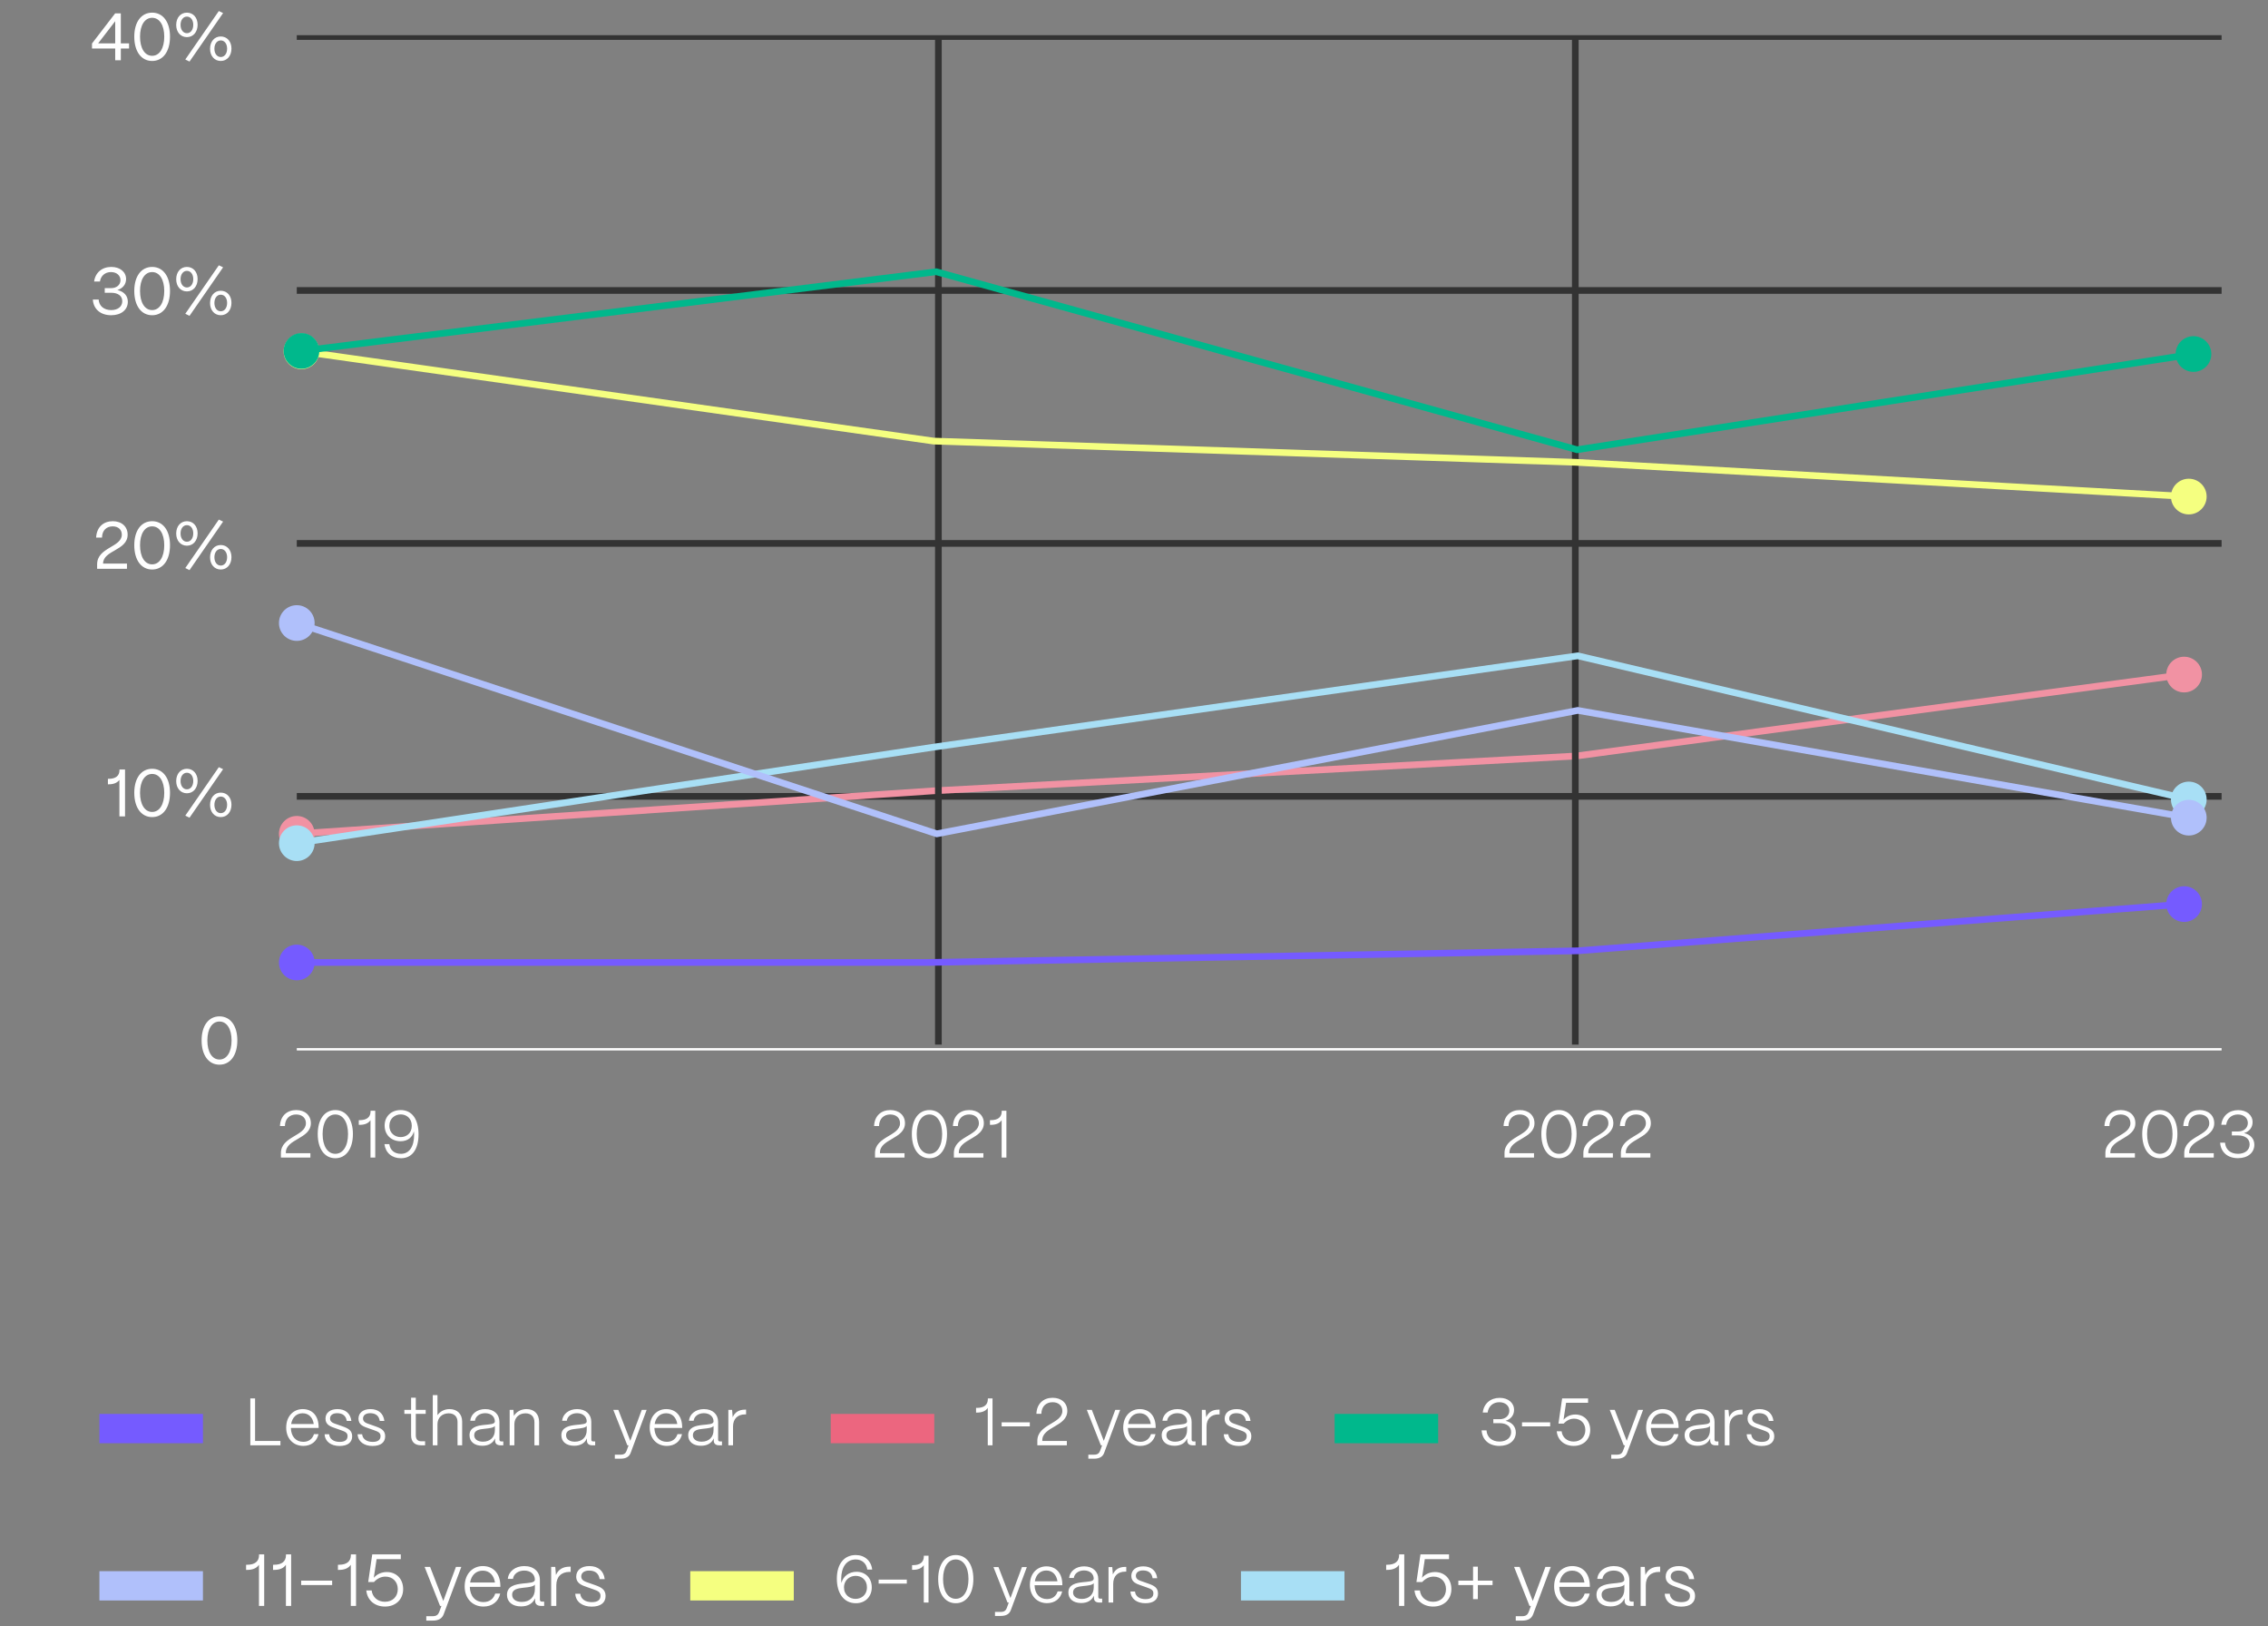 <svg width="339" height="243" viewBox="0 0 339 243" fill="none" xmlns="http://www.w3.org/2000/svg">
<rect x="0" y="0" width="339" height="243" fill="#808080" stroke="none"/>
<path d="M18.06 9H17.22V7.25H13.75V6.5L17.21 2H18.06V6.48H19.29V7.25H18.06V9ZM17.22 3.17L14.67 6.48H17.22V3.17ZM22.741 9.11C21.111 9.11 20.071 7.69 20.071 5.48C20.071 3.29 21.111 1.89 22.741 1.89C24.371 1.89 25.411 3.29 25.411 5.48C25.411 7.69 24.371 9.11 22.741 9.11ZM22.741 8.34C23.841 8.34 24.551 7.22 24.551 5.48C24.551 3.76 23.841 2.66 22.741 2.66C21.641 2.66 20.931 3.76 20.931 5.48C20.931 7.22 21.641 8.34 22.741 8.34ZM33.347 1.95L28.328 9.2L27.698 8.89L32.708 1.65L33.347 1.95ZM27.938 5.55C26.997 5.55 26.337 4.8 26.337 3.73C26.337 2.64 26.997 1.89 27.938 1.89C28.878 1.89 29.538 2.63 29.538 3.7C29.538 4.79 28.878 5.55 27.938 5.55ZM27.938 4.96C28.497 4.96 28.887 4.45 28.887 3.71C28.887 2.98 28.497 2.48 27.938 2.48C27.378 2.48 26.988 2.99 26.988 3.72C26.988 4.45 27.378 4.96 27.938 4.96ZM32.998 9.11C32.057 9.11 31.398 8.36 31.398 7.29C31.398 6.2 32.057 5.45 32.998 5.45C33.938 5.45 34.597 6.19 34.597 7.26C34.597 8.35 33.938 9.11 32.998 9.11ZM32.998 8.52C33.557 8.52 33.947 8.01 33.947 7.27C33.947 6.54 33.557 6.04 32.998 6.04C32.438 6.04 32.047 6.55 32.047 7.28C32.047 8.01 32.438 8.52 32.998 8.52Z" fill="white"/>
<path d="M16.617 47.11C15.037 47.11 13.967 46.2 13.877 44.77H14.747C14.807 45.73 15.537 46.34 16.627 46.34C17.627 46.34 18.277 45.81 18.277 45.01C18.277 44.23 17.657 43.75 16.597 43.75H15.657V43.06H16.597C17.427 43.06 18.007 42.58 18.007 41.87C18.007 41.17 17.437 40.66 16.587 40.66C15.717 40.66 15.067 41.21 14.937 42.07H14.067C14.247 40.74 15.247 39.89 16.637 39.89C17.937 39.89 18.847 40.64 18.847 41.7C18.847 42.51 18.317 43.13 17.537 43.34C18.537 43.57 19.107 44.2 19.107 45.1C19.107 46.29 18.117 47.11 16.617 47.11ZM22.741 47.11C21.111 47.11 20.071 45.69 20.071 43.48C20.071 41.29 21.111 39.89 22.741 39.89C24.371 39.89 25.411 41.29 25.411 43.48C25.411 45.69 24.371 47.11 22.741 47.11ZM22.741 46.34C23.841 46.34 24.551 45.22 24.551 43.48C24.551 41.76 23.841 40.66 22.741 40.66C21.641 40.66 20.931 41.76 20.931 43.48C20.931 45.22 21.641 46.34 22.741 46.34ZM33.347 39.95L28.328 47.2L27.698 46.89L32.708 39.65L33.347 39.95ZM27.938 43.55C26.997 43.55 26.337 42.8 26.337 41.73C26.337 40.64 26.997 39.89 27.938 39.89C28.878 39.89 29.538 40.63 29.538 41.7C29.538 42.79 28.878 43.55 27.938 43.55ZM27.938 42.96C28.497 42.96 28.887 42.45 28.887 41.71C28.887 40.98 28.497 40.48 27.938 40.48C27.378 40.48 26.988 40.99 26.988 41.72C26.988 42.45 27.378 42.96 27.938 42.96ZM32.998 47.11C32.057 47.11 31.398 46.36 31.398 45.29C31.398 44.2 32.057 43.45 32.998 43.45C33.938 43.45 34.597 44.19 34.597 45.26C34.597 46.35 33.938 47.11 32.998 47.11ZM32.998 46.52C33.557 46.52 33.947 46.01 33.947 45.27C33.947 44.54 33.557 44.04 32.998 44.04C32.438 44.04 32.047 44.55 32.047 45.28C32.047 46.01 32.438 46.52 32.998 46.52Z" fill="white"/>
<path d="M19.077 79.9C19.077 82.3 15.407 82.2 15.407 84.23H18.977V85H14.517V84.34C14.517 81.77 18.207 81.8 18.207 79.9C18.207 79.16 17.687 78.66 16.847 78.66C15.967 78.66 15.267 79.21 15.247 80.34H14.367C14.447 78.74 15.497 77.89 16.857 77.89C18.197 77.89 19.077 78.7 19.077 79.9ZM22.741 85.11C21.111 85.11 20.071 83.69 20.071 81.48C20.071 79.29 21.111 77.89 22.741 77.89C24.371 77.89 25.411 79.29 25.411 81.48C25.411 83.69 24.371 85.11 22.741 85.11ZM22.741 84.34C23.841 84.34 24.551 83.22 24.551 81.48C24.551 79.76 23.841 78.66 22.741 78.66C21.641 78.66 20.931 79.76 20.931 81.48C20.931 83.22 21.641 84.34 22.741 84.34ZM33.347 77.95L28.328 85.2L27.698 84.89L32.708 77.65L33.347 77.95ZM27.938 81.55C26.997 81.55 26.337 80.8 26.337 79.73C26.337 78.64 26.997 77.89 27.938 77.89C28.878 77.89 29.538 78.63 29.538 79.7C29.538 80.79 28.878 81.55 27.938 81.55ZM27.938 80.96C28.497 80.96 28.887 80.45 28.887 79.71C28.887 78.98 28.497 78.48 27.938 78.48C27.378 78.48 26.988 78.99 26.988 79.72C26.988 80.45 27.378 80.96 27.938 80.96ZM32.998 85.11C32.057 85.11 31.398 84.36 31.398 83.29C31.398 82.2 32.057 81.45 32.998 81.45C33.938 81.45 34.597 82.19 34.597 83.26C34.597 84.35 33.938 85.11 32.998 85.11ZM32.998 84.52C33.557 84.52 33.947 84.01 33.947 83.27C33.947 82.54 33.557 82.04 32.998 82.04C32.438 82.04 32.047 82.55 32.047 83.28C32.047 84.01 32.438 84.52 32.998 84.52Z" fill="white"/>
<path d="M18.69 122H17.85V116.55C17.52 116.99 16.98 117.21 16.25 117.21H16.13V116.39H16.25C17.3 116.39 17.86 115.94 17.86 115.1V115H18.69V122ZM22.741 122.11C21.111 122.11 20.071 120.69 20.071 118.48C20.071 116.29 21.111 114.89 22.741 114.89C24.371 114.89 25.411 116.29 25.411 118.48C25.411 120.69 24.371 122.11 22.741 122.11ZM22.741 121.34C23.841 121.34 24.551 120.22 24.551 118.48C24.551 116.76 23.841 115.66 22.741 115.66C21.641 115.66 20.931 116.76 20.931 118.48C20.931 120.22 21.641 121.34 22.741 121.34ZM33.347 114.95L28.328 122.2L27.698 121.89L32.708 114.65L33.347 114.95ZM27.938 118.55C26.997 118.55 26.337 117.8 26.337 116.73C26.337 115.64 26.997 114.89 27.938 114.89C28.878 114.89 29.538 115.63 29.538 116.7C29.538 117.79 28.878 118.55 27.938 118.55ZM27.938 117.96C28.497 117.96 28.887 117.45 28.887 116.71C28.887 115.98 28.497 115.48 27.938 115.48C27.378 115.48 26.988 115.99 26.988 116.72C26.988 117.45 27.378 117.96 27.938 117.96ZM32.998 122.11C32.057 122.11 31.398 121.36 31.398 120.29C31.398 119.2 32.057 118.45 32.998 118.45C33.938 118.45 34.597 119.19 34.597 120.26C34.597 121.35 33.938 122.11 32.998 122.11ZM32.998 121.52C33.557 121.52 33.947 121.01 33.947 120.27C33.947 119.54 33.557 119.04 32.998 119.04C32.438 119.04 32.047 119.55 32.047 120.28C32.047 121.01 32.438 121.52 32.998 121.52Z" fill="white"/>
<path d="M32.803 159.11C31.174 159.11 30.134 157.69 30.134 155.48C30.134 153.29 31.174 151.89 32.803 151.89C34.434 151.89 35.474 153.29 35.474 155.48C35.474 157.69 34.434 159.11 32.803 159.11ZM32.803 158.34C33.904 158.34 34.614 157.22 34.614 155.48C34.614 153.76 33.904 152.66 32.803 152.66C31.703 152.66 30.994 153.76 30.994 155.48C30.994 157.22 31.703 158.34 32.803 158.34Z" fill="white"/>
<path d="M44.361 5.609L332.061 5.609" stroke="#333333" stroke-width="0.7"/>
<path d="M44.361 43.409L332.061 43.409" stroke="#333333"/>
<path d="M44.361 81.209L332.061 81.209" stroke="#333333"/>
<path d="M44.361 119.009L332.061 119.009" stroke="#333333"/>
<path d="M44.361 156.809L332.061 156.809" stroke="white" stroke-width="0.35"/>
<path d="M41.695 124.609C41.695 126.082 42.889 127.276 44.361 127.276C45.834 127.276 47.028 126.082 47.028 124.609C47.028 123.136 45.834 121.942 44.361 121.942C42.889 121.942 41.695 123.136 41.695 124.609ZM139.447 118.191L139.42 117.692L139.414 117.692L139.447 118.191ZM235.614 112.976L235.641 113.476L235.661 113.475L235.681 113.472L235.614 112.976ZM323.795 100.809C323.795 102.282 324.989 103.476 326.461 103.476C327.934 103.476 329.128 102.282 329.128 100.809C329.128 99.336 327.934 98.142 326.461 98.142C324.989 98.142 323.795 99.336 323.795 100.809ZM44.395 125.108L139.481 118.69L139.414 117.692L44.328 124.11L44.395 125.108ZM139.475 118.69L235.641 113.476L235.587 112.477L139.42 117.692L139.475 118.69ZM235.681 113.472L326.528 101.305L326.395 100.314L235.548 112.481L235.681 113.472Z" fill="#F192A3"/>
<path d="M42.726 172.251V172.341H46.396V172.991H41.986V172.331C41.986 169.801 45.726 169.791 45.726 167.851C45.726 167.081 45.166 166.551 44.266 166.551C43.336 166.551 42.606 167.141 42.586 168.281H41.846C41.906 166.741 42.926 165.891 44.276 165.891C45.596 165.891 46.466 166.691 46.466 167.851C46.466 170.211 42.716 170.181 42.726 172.251ZM50.121 173.091C48.511 173.091 47.491 171.671 47.491 169.471C47.491 167.291 48.511 165.891 50.121 165.891C51.731 165.891 52.751 167.291 52.751 169.471C52.751 171.671 51.721 173.091 50.121 173.091ZM50.121 172.431C51.271 172.431 52.021 171.271 52.021 169.471C52.021 167.691 51.271 166.551 50.121 166.551C48.961 166.551 48.221 167.691 48.221 169.471C48.221 171.271 48.961 172.431 50.121 172.431ZM56.088 172.991H55.378V167.401C55.068 167.871 54.518 168.101 53.768 168.101H53.628V167.401H53.768C54.828 167.401 55.388 166.941 55.388 166.091V165.991H56.088V172.991ZM59.94 173.091C58.58 173.091 57.64 172.301 57.46 170.981H58.19C58.33 171.911 58.96 172.431 59.94 172.431C61.18 172.431 61.9 171.351 61.9 169.571C61.9 169.401 61.89 169.231 61.86 169.071C61.66 169.951 60.93 170.551 59.89 170.551C58.48 170.551 57.49 169.591 57.49 168.211C57.49 166.841 58.48 165.891 59.88 165.891C61.63 165.891 62.56 167.321 62.56 169.521C62.56 171.751 61.6 173.091 59.94 173.091ZM59.89 169.931C60.72 169.931 61.55 169.381 61.55 168.251C61.55 167.091 60.72 166.541 59.9 166.541C59.06 166.541 58.21 167.111 58.2 168.221C58.19 169.361 59.04 169.931 59.89 169.931Z" fill="white"/>
<path d="M131.529 172.251V172.341H135.199V172.991H130.789V172.331C130.789 169.801 134.529 169.791 134.529 167.851C134.529 167.081 133.969 166.551 133.069 166.551C132.139 166.551 131.409 167.141 131.389 168.281H130.649C130.709 166.741 131.729 165.891 133.079 165.891C134.399 165.891 135.269 166.691 135.269 167.851C135.269 170.211 131.519 170.181 131.529 172.251ZM138.924 173.091C137.314 173.091 136.294 171.671 136.294 169.471C136.294 167.291 137.314 165.891 138.924 165.891C140.534 165.891 141.554 167.291 141.554 169.471C141.554 171.671 140.524 173.091 138.924 173.091ZM138.924 172.431C140.074 172.431 140.824 171.271 140.824 169.471C140.824 167.691 140.074 166.551 138.924 166.551C137.764 166.551 137.024 167.691 137.024 169.471C137.024 171.271 137.764 172.431 138.924 172.431ZM143.316 172.251V172.341H146.986V172.991H142.576V172.331C142.576 169.801 146.316 169.791 146.316 167.851C146.316 167.081 145.756 166.551 144.856 166.551C143.926 166.551 143.196 167.141 143.176 168.281H142.436C142.496 166.741 143.516 165.891 144.866 165.891C146.186 165.891 147.056 166.691 147.056 167.851C147.056 170.211 143.306 170.181 143.316 172.251ZM150.428 172.991H149.718V167.401C149.408 167.871 148.858 168.101 148.108 168.101H147.968V167.401H148.108C149.168 167.401 149.728 166.941 149.728 166.091V165.991H150.428V172.991Z" fill="white"/>
<path d="M225.62 172.251V172.341H229.29V172.991H224.88V172.331C224.88 169.801 228.62 169.791 228.62 167.851C228.62 167.081 228.06 166.551 227.16 166.551C226.23 166.551 225.5 167.141 225.48 168.281H224.74C224.8 166.741 225.82 165.891 227.17 165.891C228.49 165.891 229.36 166.691 229.36 167.851C229.36 170.211 225.61 170.181 225.62 172.251ZM233.016 173.091C231.406 173.091 230.386 171.671 230.386 169.471C230.386 167.291 231.406 165.891 233.016 165.891C234.626 165.891 235.646 167.291 235.646 169.471C235.646 171.671 234.616 173.091 233.016 173.091ZM233.016 172.431C234.166 172.431 234.916 171.271 234.916 169.471C234.916 167.691 234.166 166.551 233.016 166.551C231.856 166.551 231.116 167.691 231.116 169.471C231.116 171.271 231.856 172.431 233.016 172.431ZM237.407 172.251V172.341H241.077V172.991H236.667V172.331C236.667 169.801 240.407 169.791 240.407 167.851C240.407 167.081 239.847 166.551 238.947 166.551C238.017 166.551 237.287 167.141 237.267 168.281H236.527C236.587 166.741 237.607 165.891 238.957 165.891C240.277 165.891 241.147 166.691 241.147 167.851C241.147 170.211 237.397 170.181 237.407 172.251ZM243.013 172.251V172.341H246.683V172.991H242.273V172.331C242.273 169.801 246.013 169.791 246.013 167.851C246.013 167.081 245.453 166.551 244.553 166.551C243.623 166.551 242.893 167.141 242.873 168.281H242.133C242.193 166.741 243.213 165.891 244.563 165.891C245.883 165.891 246.753 166.691 246.753 167.851C246.753 170.211 243.003 170.181 243.013 172.251Z" fill="white"/>
<path d="M315.435 172.251V172.341H319.105V172.991H314.695V172.331C314.695 169.801 318.435 169.791 318.435 167.851C318.435 167.081 317.875 166.551 316.975 166.551C316.045 166.551 315.315 167.141 315.295 168.281H314.555C314.615 166.741 315.635 165.891 316.985 165.891C318.305 165.891 319.175 166.691 319.175 167.851C319.175 170.211 315.425 170.181 315.435 172.251ZM322.83 173.091C321.22 173.091 320.2 171.671 320.2 169.471C320.2 167.291 321.22 165.891 322.83 165.891C324.44 165.891 325.46 167.291 325.46 169.471C325.46 171.671 324.43 173.091 322.83 173.091ZM322.83 172.431C323.98 172.431 324.73 171.271 324.73 169.471C324.73 167.691 323.98 166.551 322.83 166.551C321.67 166.551 320.93 167.691 320.93 169.471C320.93 171.271 321.67 172.431 322.83 172.431ZM327.222 172.251V172.341H330.892V172.991H326.482V172.331C326.482 169.801 330.222 169.791 330.222 167.851C330.222 167.081 329.662 166.551 328.762 166.551C327.832 166.551 327.102 167.141 327.082 168.281H326.342C326.402 166.741 327.422 165.891 328.772 165.891C330.092 165.891 330.962 166.691 330.962 167.851C330.962 170.211 327.212 170.181 327.222 172.251ZM334.507 173.081C332.957 173.081 331.937 172.181 331.847 170.761H332.577C332.647 171.781 333.387 172.431 334.517 172.431C335.567 172.431 336.257 171.861 336.257 171.021C336.257 170.201 335.607 169.681 334.537 169.681H333.597V169.091H334.537C335.387 169.091 335.987 168.571 335.987 167.821C335.987 167.081 335.387 166.551 334.497 166.551C333.577 166.551 332.877 167.131 332.747 168.091H332.017C332.177 166.741 333.187 165.901 334.547 165.901C335.817 165.901 336.697 166.641 336.697 167.701C336.697 168.501 336.197 169.111 335.417 169.331C336.387 169.551 336.957 170.191 336.957 171.081C336.957 172.261 335.977 173.081 334.507 173.081Z" fill="white"/>
<path d="M140.261 5.609V156.109" stroke="#333333"/>
<path d="M235.461 5.609V156.109" stroke="#333333"/>
<path d="M41.695 143.836C41.695 145.308 42.889 146.502 44.361 146.502C45.834 146.502 47.028 145.308 47.028 143.836C47.028 142.363 45.834 141.169 44.361 141.169C42.889 141.169 41.695 142.363 41.695 143.836ZM138.642 143.836V144.336L138.651 144.335L138.642 143.836ZM235.857 142.092L235.866 142.592L235.881 142.591L235.896 142.59L235.857 142.092ZM323.795 135.109C323.795 136.582 324.989 137.776 326.461 137.776C327.934 137.776 329.128 136.582 329.128 135.109C329.128 133.636 327.934 132.442 326.461 132.442C324.989 132.442 323.795 133.636 323.795 135.109ZM44.361 144.336H138.642V143.336H44.361V144.336ZM138.651 144.335L235.866 142.592L235.848 141.592L138.633 143.336L138.651 144.335ZM235.896 142.59L326.5 135.607L326.423 134.61L235.819 141.593L235.896 142.59Z" fill="#755BFF"/>
<path d="M41.695 126.009C41.695 127.482 42.889 128.675 44.361 128.675C45.834 128.675 47.028 127.482 47.028 126.009C47.028 124.536 45.834 123.342 44.361 123.342C42.889 123.342 41.695 124.536 41.695 126.009ZM139.848 111.609L139.778 111.114L139.773 111.114L139.848 111.609ZM235.834 98.009L235.948 97.522L235.856 97.501L235.763 97.514L235.834 98.009ZM324.495 119.475C324.495 120.948 325.689 122.142 327.161 122.142C328.634 122.142 329.828 120.948 329.828 119.475C329.828 118.003 328.634 116.809 327.161 116.809C325.689 116.809 324.495 118.003 324.495 119.475ZM44.436 126.503L139.922 112.103L139.773 111.114L44.287 125.514L44.436 126.503ZM139.918 112.104L235.904 98.504L235.763 97.514L139.778 111.114L139.918 112.104ZM235.719 98.496L327.047 119.962L327.276 118.989L235.948 97.522L235.719 98.496Z" fill="#A8DFF5"/>
<path d="M41.695 93.109C41.695 94.582 42.889 95.776 44.361 95.776C45.834 95.776 47.028 94.582 47.028 93.109C47.028 91.636 45.834 90.442 44.361 90.442C42.889 90.442 41.695 91.636 41.695 93.109ZM140.022 124.609L139.865 125.084L139.989 125.124L140.116 125.1L140.022 124.609ZM235.834 106.167L235.92 105.674L235.829 105.658L235.739 105.676L235.834 106.167ZM324.495 122.196C324.495 123.669 325.689 124.863 327.161 124.863C328.634 124.863 329.828 123.669 329.828 122.196C329.828 120.723 328.634 119.529 327.161 119.529C325.689 119.529 324.495 120.723 324.495 122.196ZM44.205 93.584L139.865 125.084L140.178 124.134L44.518 92.634L44.205 93.584ZM140.116 125.1L235.928 106.658L235.739 105.676L139.927 124.118L140.116 125.1ZM235.747 106.659L327.075 122.689L327.248 121.704L235.92 105.674L235.747 106.659Z" fill="#B0C0FB"/>
<path d="M42.395 52.509C42.395 53.981 43.589 55.175 45.061 55.175C46.534 55.175 47.728 53.981 47.728 52.509C47.728 51.036 46.534 49.842 45.061 49.842C43.589 49.842 42.395 51.036 42.395 52.509ZM139.565 65.919L139.495 66.414L139.521 66.418L139.548 66.419L139.565 65.919ZM235.562 69.089L235.59 68.589L235.578 68.589L235.562 69.089ZM324.495 74.209C324.495 75.681 325.689 76.876 327.161 76.876C328.634 76.876 329.828 75.681 329.828 74.209C329.828 72.736 328.634 71.542 327.161 71.542C325.689 71.542 324.495 72.736 324.495 74.209ZM44.991 53.004L139.495 66.414L139.635 65.424L45.132 52.014L44.991 53.004ZM139.548 66.419L235.545 69.588L235.578 68.589L139.581 65.419L139.548 66.419ZM235.534 69.588L327.133 74.708L327.189 73.71L235.59 68.589L235.534 69.588Z" fill="#F5FF80"/>
<path d="M42.395 52.446C42.395 53.919 43.589 55.113 45.061 55.113C46.534 55.113 47.728 53.919 47.728 52.446C47.728 50.973 46.534 49.779 45.061 49.779C43.589 49.779 42.395 50.973 42.395 52.446ZM139.937 40.609L140.071 40.127L139.975 40.1L139.875 40.113L139.937 40.609ZM235.727 67.209L235.593 67.691L235.697 67.719L235.804 67.703L235.727 67.209ZM325.195 52.907C325.195 54.38 326.389 55.574 327.861 55.574C329.334 55.574 330.528 54.38 330.528 52.907C330.528 51.434 329.334 50.24 327.861 50.24C326.389 50.24 325.195 51.434 325.195 52.907ZM45.123 52.942L139.999 41.105L139.875 40.113L44.999 51.95L45.123 52.942ZM139.803 41.091L235.593 67.691L235.861 66.727L140.071 40.127L139.803 41.091ZM235.804 67.703L327.938 53.401L327.785 52.413L235.65 66.715L235.804 67.703Z" fill="#00B88C"/>
<rect x="14.86" y="211.301" width="15.474" height="4.379" fill="#755BFF"/>
<path d="M41.916 215.991H37.416V208.991H38.126V215.341H41.916V215.991ZM45.337 216.081C43.817 216.081 42.777 214.951 42.777 213.361C42.777 211.551 43.947 210.581 45.237 210.581C46.657 210.581 47.597 211.551 47.627 213.221V213.401H43.477C43.507 214.671 44.217 215.471 45.337 215.471C46.167 215.471 46.717 215.011 46.927 214.321H47.607C47.367 215.411 46.507 216.081 45.337 216.081ZM43.517 212.811H46.897C46.757 211.871 46.177 211.201 45.237 211.201C44.337 211.201 43.687 211.801 43.517 212.811ZM50.75 216.091C49.49 216.091 48.58 215.441 48.52 214.341H49.2C49.27 215.081 49.91 215.481 50.77 215.481C51.58 215.481 51.95 215.161 51.95 214.611C51.95 214.081 51.54 213.941 50.96 213.731L50.16 213.451C49.44 213.201 48.65 212.951 48.65 212.011C48.65 211.141 49.34 210.581 50.44 210.581C51.6 210.581 52.38 211.201 52.52 212.351H51.83C51.72 211.571 51.2 211.191 50.4 211.191C49.74 211.191 49.33 211.501 49.33 211.991C49.33 212.551 49.88 212.701 50.38 212.871L51.14 213.141C52.05 213.451 52.64 213.771 52.64 214.641C52.64 215.541 51.99 216.091 50.75 216.091ZM55.681 216.091C54.421 216.091 53.511 215.441 53.451 214.341H54.131C54.201 215.081 54.841 215.481 55.701 215.481C56.511 215.481 56.881 215.161 56.881 214.611C56.881 214.081 56.471 213.941 55.891 213.731L55.091 213.451C54.371 213.201 53.581 212.951 53.581 212.011C53.581 211.141 54.271 210.581 55.371 210.581C56.531 210.581 57.311 211.201 57.451 212.351H56.761C56.651 211.571 56.131 211.191 55.331 211.191C54.671 211.191 54.261 211.501 54.261 211.991C54.261 212.551 54.811 212.701 55.311 212.871L56.071 213.141C56.981 213.451 57.571 213.771 57.571 214.641C57.571 215.541 56.921 216.091 55.681 216.091ZM63.539 215.991H62.959C61.979 215.991 61.449 215.471 61.449 214.501V211.291H60.439V210.691H61.449V208.881H62.149V210.691H63.629V211.291H62.149V214.501C62.149 215.081 62.439 215.391 62.959 215.391H63.539V215.991ZM65.388 215.991H64.689V208.491H65.388V211.491C65.758 210.941 66.428 210.581 67.198 210.581C68.359 210.581 69.079 211.321 69.079 212.461V215.991H68.388V212.491C68.388 211.721 67.898 211.211 67.069 211.211C66.049 211.211 65.398 211.901 65.388 212.821V215.991ZM72.09 216.061C70.92 216.061 70.18 215.451 70.18 214.501C70.17 213.281 71.33 213.061 72.32 212.951C73.22 212.851 73.96 212.861 73.97 212.421C73.96 211.701 73.39 211.191 72.52 211.191C71.72 211.191 71.08 211.641 70.99 212.321H70.29C70.39 211.301 71.31 210.581 72.53 210.581C73.84 210.581 74.65 211.361 74.65 212.481V215.141C74.65 215.311 74.75 215.411 74.92 215.411H75.23V215.991H74.8C74.28 215.991 74 215.741 74 215.281V214.961C73.69 215.651 73.05 216.061 72.09 216.061ZM72.19 215.451C73.27 215.451 73.97 214.781 73.97 213.721V213.101C73.75 213.391 73.11 213.451 72.43 213.521C71.65 213.601 70.88 213.721 70.88 214.481C70.88 215.071 71.38 215.451 72.19 215.451ZM76.882 215.991H76.181V210.691H76.742L76.811 211.601C77.162 210.991 77.871 210.581 78.701 210.581C79.862 210.581 80.582 211.321 80.582 212.501V215.991H79.882V212.531C79.882 211.721 79.391 211.211 78.541 211.211C77.541 211.211 76.891 211.901 76.882 212.821V215.991ZM85.82 216.061C84.65 216.061 83.91 215.451 83.91 214.501C83.9 213.281 85.06 213.061 86.05 212.951C86.95 212.851 87.69 212.861 87.7 212.421C87.69 211.701 87.12 211.191 86.25 211.191C85.45 211.191 84.81 211.641 84.72 212.321H84.02C84.12 211.301 85.04 210.581 86.26 210.581C87.57 210.581 88.38 211.361 88.38 212.481V215.141C88.38 215.311 88.48 215.411 88.65 215.411H88.96V215.991H88.53C88.01 215.991 87.73 215.741 87.73 215.281V214.961C87.42 215.651 86.78 216.061 85.82 216.061ZM85.92 215.451C87 215.451 87.7 214.781 87.7 213.721V213.101C87.48 213.391 86.84 213.451 86.16 213.521C85.38 213.601 84.61 213.721 84.61 214.481C84.61 215.071 85.11 215.451 85.92 215.451ZM92.768 217.991H91.898V217.391H92.768C93.278 217.391 93.518 217.181 93.658 216.811L93.958 215.991H93.768L91.668 210.691H92.418L94.208 215.321L95.928 210.691H96.658L94.268 217.111C94.058 217.681 93.598 217.991 92.768 217.991ZM99.673 216.081C98.153 216.081 97.113 214.951 97.113 213.361C97.113 211.551 98.283 210.581 99.573 210.581C100.993 210.581 101.933 211.551 101.963 213.221V213.401H97.813C97.843 214.671 98.553 215.471 99.673 215.471C100.503 215.471 101.053 215.011 101.263 214.321H101.943C101.703 215.411 100.843 216.081 99.673 216.081ZM97.853 212.811H101.233C101.093 211.871 100.513 211.201 99.573 211.201C98.673 211.201 98.023 211.801 97.853 212.811ZM104.776 216.061C103.606 216.061 102.866 215.451 102.866 214.501C102.856 213.281 104.016 213.061 105.006 212.951C105.906 212.851 106.646 212.861 106.656 212.421C106.646 211.701 106.076 211.191 105.206 211.191C104.406 211.191 103.766 211.641 103.676 212.321H102.976C103.076 211.301 103.996 210.581 105.216 210.581C106.526 210.581 107.336 211.361 107.336 212.481V215.141C107.336 215.311 107.436 215.411 107.606 215.411H107.916V215.991H107.486C106.966 215.991 106.686 215.741 106.686 215.281V214.961C106.376 215.651 105.736 216.061 104.776 216.061ZM104.876 215.451C105.956 215.451 106.656 214.781 106.656 213.721V213.101C106.436 213.391 105.796 213.451 105.116 213.521C104.336 213.601 103.566 213.721 103.566 214.481C103.566 215.071 104.066 215.451 104.876 215.451ZM109.567 215.991H108.867V210.691H109.427L109.517 211.791C109.837 211.051 110.457 210.661 111.367 210.661H111.517V211.371H111.367C110.237 211.371 109.567 212.051 109.567 213.181V215.991Z" fill="white"/>
<rect x="124.173" y="211.302" width="15.474" height="4.379" fill="#EC667F"/>
<path d="M148.353 215.991H147.643V210.401C147.333 210.871 146.783 211.101 146.033 211.101H145.893V210.401H146.033C147.093 210.401 147.653 209.941 147.653 209.091V208.991H148.353V215.991ZM153.926 213.161H149.716V212.561H153.926V213.161ZM155.792 215.251V215.341H159.462V215.991H155.052V215.331C155.052 212.801 158.792 212.791 158.792 210.851C158.792 210.081 158.232 209.551 157.332 209.551C156.402 209.551 155.672 210.141 155.652 211.281H154.912C154.972 209.741 155.992 208.891 157.342 208.891C158.662 208.891 159.532 209.691 159.532 210.851C159.532 213.211 155.782 213.181 155.792 215.251ZM163.544 217.991H162.674V217.391H163.544C164.054 217.391 164.294 217.181 164.434 216.811L164.734 215.991H164.544L162.444 210.691H163.194L164.984 215.321L166.704 210.691H167.434L165.044 217.111C164.834 217.681 164.374 217.991 163.544 217.991ZM170.448 216.081C168.928 216.081 167.888 214.951 167.888 213.361C167.888 211.551 169.058 210.581 170.348 210.581C171.768 210.581 172.708 211.551 172.738 213.221V213.401H168.588C168.618 214.671 169.328 215.471 170.448 215.471C171.278 215.471 171.828 215.011 172.038 214.321H172.718C172.478 215.411 171.618 216.081 170.448 216.081ZM168.628 212.811H172.008C171.868 211.871 171.288 211.201 170.348 211.201C169.448 211.201 168.798 211.801 168.628 212.811ZM175.551 216.061C174.381 216.061 173.641 215.451 173.641 214.501C173.631 213.281 174.791 213.061 175.781 212.951C176.681 212.851 177.421 212.861 177.431 212.421C177.421 211.701 176.851 211.191 175.981 211.191C175.181 211.191 174.541 211.641 174.451 212.321H173.751C173.851 211.301 174.771 210.581 175.991 210.581C177.301 210.581 178.111 211.361 178.111 212.481V215.141C178.111 215.311 178.211 215.411 178.381 215.411H178.691V215.991H178.261C177.741 215.991 177.461 215.741 177.461 215.281V214.961C177.151 215.651 176.511 216.061 175.551 216.061ZM175.651 215.451C176.731 215.451 177.431 214.781 177.431 213.721V213.101C177.211 213.391 176.571 213.451 175.891 213.521C175.111 213.601 174.341 213.721 174.341 214.481C174.341 215.071 174.841 215.451 175.651 215.451ZM180.342 215.991H179.642V210.691H180.202L180.292 211.791C180.612 211.051 181.232 210.661 182.142 210.661H182.292V211.371H182.142C181.012 211.371 180.342 212.051 180.342 213.181V215.991ZM185.148 216.091C183.888 216.091 182.978 215.441 182.918 214.341H183.598C183.668 215.081 184.308 215.481 185.168 215.481C185.978 215.481 186.348 215.161 186.348 214.611C186.348 214.081 185.938 213.941 185.358 213.731L184.558 213.451C183.838 213.201 183.048 212.951 183.048 212.011C183.048 211.141 183.738 210.581 184.838 210.581C185.998 210.581 186.778 211.201 186.918 212.351H186.228C186.118 211.571 185.598 211.191 184.798 211.191C184.138 211.191 183.728 211.501 183.728 211.991C183.728 212.551 184.278 212.701 184.778 212.871L185.538 213.141C186.448 213.451 187.038 213.771 187.038 214.641C187.038 215.541 186.388 216.091 185.148 216.091Z" fill="white"/>
<rect x="199.487" y="211.302" width="15.474" height="4.379" fill="#00B88C"/>
<path d="M224.119 216.081C222.569 216.081 221.549 215.181 221.459 213.761H222.189C222.259 214.781 222.999 215.431 224.129 215.431C225.179 215.431 225.869 214.861 225.869 214.021C225.869 213.201 225.219 212.681 224.149 212.681H223.209V212.091H224.149C224.999 212.091 225.599 211.571 225.599 210.821C225.599 210.081 224.999 209.551 224.109 209.551C223.189 209.551 222.489 210.131 222.359 211.091H221.629C221.789 209.741 222.799 208.901 224.159 208.901C225.429 208.901 226.309 209.641 226.309 210.701C226.309 211.501 225.809 212.111 225.029 212.331C225.999 212.551 226.569 213.191 226.569 214.081C226.569 215.261 225.589 216.081 224.119 216.081ZM231.706 213.161H227.496V212.561H231.706V213.161ZM235.222 216.081C233.832 216.081 232.822 215.231 232.682 213.891H233.412C233.522 214.811 234.242 215.431 235.212 215.431C236.262 215.431 236.962 214.731 236.962 213.711C236.962 212.711 236.272 212.011 235.282 212.011C234.702 212.011 234.182 212.261 233.722 212.751H232.942L233.492 208.991H237.372V209.641H234.082L233.702 212.171C234.152 211.661 234.772 211.391 235.472 211.391C236.782 211.391 237.692 212.341 237.692 213.701C237.692 215.111 236.682 216.081 235.222 216.081ZM241.705 217.991H240.835V217.391H241.705C242.215 217.391 242.455 217.181 242.595 216.811L242.895 215.991H242.705L240.605 210.691H241.355L243.145 215.321L244.865 210.691H245.595L243.205 217.111C242.995 217.681 242.535 217.991 241.705 217.991ZM248.61 216.081C247.09 216.081 246.05 214.951 246.05 213.361C246.05 211.551 247.22 210.581 248.51 210.581C249.93 210.581 250.87 211.551 250.9 213.221V213.401H246.75C246.78 214.671 247.49 215.471 248.61 215.471C249.44 215.471 249.99 215.011 250.2 214.321H250.88C250.64 215.411 249.78 216.081 248.61 216.081ZM246.79 212.811H250.17C250.03 211.871 249.45 211.201 248.51 211.201C247.61 211.201 246.96 211.801 246.79 212.811ZM253.712 216.061C252.542 216.061 251.802 215.451 251.802 214.501C251.792 213.281 252.952 213.061 253.942 212.951C254.842 212.851 255.582 212.861 255.592 212.421C255.582 211.701 255.012 211.191 254.142 211.191C253.342 211.191 252.702 211.641 252.612 212.321H251.912C252.012 211.301 252.932 210.581 254.152 210.581C255.462 210.581 256.272 211.361 256.272 212.481V215.141C256.272 215.311 256.372 215.411 256.542 215.411H256.852V215.991H256.422C255.902 215.991 255.622 215.741 255.622 215.281V214.961C255.312 215.651 254.672 216.061 253.712 216.061ZM253.812 215.451C254.892 215.451 255.592 214.781 255.592 213.721V213.101C255.372 213.391 254.732 213.451 254.052 213.521C253.272 213.601 252.502 213.721 252.502 214.481C252.502 215.071 253.002 215.451 253.812 215.451ZM258.504 215.991H257.804V210.691H258.364L258.454 211.791C258.774 211.051 259.394 210.661 260.304 210.661H260.454V211.371H260.304C259.174 211.371 258.504 212.051 258.504 213.181V215.991ZM263.309 216.091C262.049 216.091 261.139 215.441 261.079 214.341H261.759C261.829 215.081 262.469 215.481 263.329 215.481C264.139 215.481 264.509 215.161 264.509 214.611C264.509 214.081 264.099 213.941 263.519 213.731L262.719 213.451C261.999 213.201 261.209 212.951 261.209 212.011C261.209 211.141 261.899 210.581 262.999 210.581C264.159 210.581 264.939 211.201 265.079 212.351H264.389C264.279 211.571 263.759 211.191 262.959 211.191C262.299 211.191 261.889 211.501 261.889 211.991C261.889 212.551 262.439 212.701 262.939 212.871L263.699 213.141C264.609 213.451 265.199 213.771 265.199 214.641C265.199 215.541 264.549 216.091 263.309 216.091Z" fill="white"/>
<rect x="14.86" y="234.802" width="15.474" height="4.379" fill="#B0C0FB"/>
<path d="M39.489 239.991H38.708V233.842C38.367 234.359 37.762 234.612 36.937 234.612H36.783V233.842H36.937C38.103 233.842 38.719 233.336 38.719 232.401V232.291H39.489V239.991ZM43.517 239.991H42.736V233.842C42.395 234.359 41.79 234.612 40.965 234.612H40.811V233.842H40.965C42.131 233.842 42.747 233.336 42.747 232.401V232.291H43.517V239.991ZM49.647 236.878H45.016V236.218H49.647V236.878ZM53.217 239.991H52.436V233.842C52.095 234.359 51.49 234.612 50.665 234.612H50.511V233.842H50.665C51.831 233.842 52.447 233.336 52.447 232.401V232.291H53.217V239.991ZM57.543 240.09C56.014 240.09 54.903 239.155 54.749 237.681H55.552C55.673 238.693 56.465 239.375 57.532 239.375C58.687 239.375 59.457 238.605 59.457 237.483C59.457 236.383 58.698 235.613 57.609 235.613C56.971 235.613 56.399 235.888 55.893 236.427H55.035L55.64 232.291H59.908V233.006H56.289L55.871 235.789C56.366 235.228 57.048 234.931 57.818 234.931C59.259 234.931 60.26 235.976 60.26 237.472C60.26 239.023 59.149 240.09 57.543 240.09ZM64.674 242.191H63.717V241.531H64.674C65.235 241.531 65.499 241.3 65.653 240.893L65.983 239.991H65.774L63.464 234.161H64.289L66.258 239.254L68.15 234.161H68.953L66.324 241.223C66.093 241.85 65.587 242.191 64.674 242.191ZM72.269 240.09C70.597 240.09 69.453 238.847 69.453 237.098C69.453 235.107 70.74 234.04 72.159 234.04C73.721 234.04 74.755 235.107 74.788 236.944V237.142H70.223C70.256 238.539 71.037 239.419 72.269 239.419C73.182 239.419 73.787 238.913 74.018 238.154H74.766C74.502 239.353 73.556 240.09 72.269 240.09ZM70.267 236.493H73.985C73.831 235.459 73.193 234.722 72.159 234.722C71.169 234.722 70.454 235.382 70.267 236.493ZM77.882 240.068C76.595 240.068 75.781 239.397 75.781 238.352C75.77 237.01 77.046 236.768 78.135 236.647C79.125 236.537 79.939 236.548 79.95 236.064C79.939 235.272 79.312 234.711 78.355 234.711C77.475 234.711 76.771 235.206 76.672 235.954H75.902C76.012 234.832 77.024 234.04 78.366 234.04C79.807 234.04 80.698 234.898 80.698 236.13V239.056C80.698 239.243 80.808 239.353 80.995 239.353H81.336V239.991H80.863C80.291 239.991 79.983 239.716 79.983 239.21V238.858C79.642 239.617 78.938 240.068 77.882 240.068ZM77.992 239.397C79.18 239.397 79.95 238.66 79.95 237.494V236.812C79.708 237.131 79.004 237.197 78.256 237.274C77.398 237.362 76.551 237.494 76.551 238.33C76.551 238.979 77.101 239.397 77.992 239.397ZM83.152 239.991H82.382V234.161H82.998L83.097 235.371C83.449 234.557 84.131 234.128 85.132 234.128H85.297V234.909H85.132C83.889 234.909 83.152 235.657 83.152 236.9V239.991ZM88.439 240.101C87.052 240.101 86.052 239.386 85.986 238.176H86.734C86.811 238.99 87.514 239.43 88.46 239.43C89.352 239.43 89.758 239.078 89.758 238.473C89.758 237.89 89.308 237.736 88.669 237.505L87.79 237.197C86.998 236.922 86.129 236.647 86.129 235.613C86.129 234.656 86.888 234.04 88.097 234.04C89.374 234.04 90.231 234.722 90.385 235.987H89.626C89.505 235.129 88.933 234.711 88.053 234.711C87.328 234.711 86.876 235.052 86.876 235.591C86.876 236.207 87.481 236.372 88.031 236.559L88.868 236.856C89.868 237.197 90.517 237.549 90.517 238.506C90.517 239.496 89.802 240.101 88.439 240.101Z" fill="white"/>
<rect x="103.173" y="234.802" width="15.474" height="4.379" fill="#F5FF80"/>
<path d="M127.934 239.591C126.064 239.591 125.084 238.021 125.084 235.921C125.084 233.691 126.194 232.391 127.914 232.391C129.244 232.391 130.224 233.261 130.364 234.561H129.634C129.524 233.651 128.834 233.051 127.914 233.051C126.484 233.051 125.734 234.261 125.734 235.961C125.734 236.181 125.744 236.331 125.774 236.561C125.994 235.611 126.874 234.891 128.034 234.891C129.364 234.891 130.304 235.841 130.304 237.221C130.304 238.611 129.334 239.591 127.934 239.591ZM127.874 238.941C128.734 238.941 129.584 238.371 129.584 237.221C129.584 236.061 128.744 235.501 127.894 235.501C127.034 235.501 126.154 236.111 126.154 237.221C126.154 238.361 127.014 238.941 127.874 238.941ZM135.542 236.661H131.332V236.061H135.542V236.661ZM138.788 239.491H138.078V233.901C137.768 234.371 137.218 234.601 136.468 234.601H136.328V233.901H136.468C137.528 233.901 138.088 233.441 138.088 232.591V232.491H138.788V239.491ZM142.86 239.591C141.25 239.591 140.23 238.171 140.23 235.971C140.23 233.791 141.25 232.391 142.86 232.391C144.47 232.391 145.49 233.791 145.49 235.971C145.49 238.171 144.46 239.591 142.86 239.591ZM142.86 238.931C144.01 238.931 144.76 237.771 144.76 235.971C144.76 234.191 144.01 233.051 142.86 233.051C141.7 233.051 140.96 234.191 140.96 235.971C140.96 237.771 141.7 238.931 142.86 238.931ZM149.593 241.491H148.723V240.891H149.593C150.103 240.891 150.343 240.681 150.483 240.311L150.783 239.491H150.593L148.493 234.191H149.243L151.033 238.821L152.753 234.191H153.483L151.093 240.611C150.883 241.181 150.423 241.491 149.593 241.491ZM156.498 239.581C154.978 239.581 153.938 238.451 153.938 236.861C153.938 235.051 155.108 234.081 156.398 234.081C157.818 234.081 158.758 235.051 158.788 236.721V236.901H154.638C154.668 238.171 155.378 238.971 156.498 238.971C157.328 238.971 157.878 238.511 158.088 237.821H158.768C158.528 238.911 157.668 239.581 156.498 239.581ZM154.678 236.311H158.058C157.918 235.371 157.338 234.701 156.398 234.701C155.498 234.701 154.848 235.301 154.678 236.311ZM161.601 239.561C160.431 239.561 159.691 238.951 159.691 238.001C159.681 236.781 160.841 236.561 161.831 236.451C162.731 236.351 163.471 236.361 163.481 235.921C163.471 235.201 162.901 234.691 162.031 234.691C161.231 234.691 160.591 235.141 160.501 235.821H159.801C159.901 234.801 160.821 234.081 162.041 234.081C163.351 234.081 164.161 234.861 164.161 235.981V238.641C164.161 238.811 164.261 238.911 164.431 238.911H164.741V239.491H164.311C163.791 239.491 163.511 239.241 163.511 238.781V238.461C163.201 239.151 162.561 239.561 161.601 239.561ZM161.701 238.951C162.781 238.951 163.481 238.281 163.481 237.221V236.601C163.261 236.891 162.621 236.951 161.941 237.021C161.161 237.101 160.391 237.221 160.391 237.981C160.391 238.571 160.891 238.951 161.701 238.951ZM166.392 239.491H165.692V234.191H166.252L166.342 235.291C166.662 234.551 167.282 234.161 168.192 234.161H168.342V234.871H168.192C167.062 234.871 166.392 235.551 166.392 236.681V239.491ZM171.198 239.591C169.938 239.591 169.028 238.941 168.968 237.841H169.648C169.718 238.581 170.358 238.981 171.218 238.981C172.028 238.981 172.398 238.661 172.398 238.111C172.398 237.581 171.988 237.441 171.408 237.231L170.608 236.951C169.888 236.701 169.098 236.451 169.098 235.511C169.098 234.641 169.788 234.081 170.888 234.081C172.048 234.081 172.828 234.701 172.968 235.851H172.278C172.168 235.071 171.648 234.691 170.848 234.691C170.188 234.691 169.778 235.001 169.778 235.491C169.778 236.051 170.328 236.201 170.828 236.371L171.588 236.641C172.498 236.951 173.088 237.271 173.088 238.141C173.088 239.041 172.438 239.591 171.198 239.591Z" fill="white"/>
<rect x="185.487" y="234.802" width="15.474" height="4.379" fill="#A8DFF5"/>
<path d="M209.897 239.991H209.116V233.842C208.775 234.359 208.17 234.612 207.345 234.612H207.191V233.842H207.345C208.511 233.842 209.127 233.336 209.127 232.401V232.291H209.897V239.991ZM214.222 240.09C212.693 240.09 211.582 239.155 211.428 237.681H212.231C212.352 238.693 213.144 239.375 214.211 239.375C215.366 239.375 216.136 238.605 216.136 237.483C216.136 236.383 215.377 235.613 214.288 235.613C213.65 235.613 213.078 235.888 212.572 236.427H211.714L212.319 232.291H216.587V233.006H212.968L212.55 235.789C213.045 235.228 213.727 234.931 214.497 234.931C215.938 234.931 216.939 235.976 216.939 237.472C216.939 239.023 215.828 240.09 214.222 240.09ZM220.895 238.979H220.18V236.878H217.98V236.218H220.18V234.128H220.895V236.218H223.095V236.878H220.895V238.979ZM227.519 242.191H226.562V241.531H227.519C228.08 241.531 228.344 241.3 228.498 240.893L228.828 239.991H228.619L226.309 234.161H227.134L229.103 239.254L230.995 234.161H231.798L229.169 241.223C228.938 241.85 228.432 242.191 227.519 242.191ZM235.115 240.09C233.443 240.09 232.299 238.847 232.299 237.098C232.299 235.107 233.586 234.04 235.005 234.04C236.567 234.04 237.601 235.107 237.634 236.944V237.142H233.069C233.102 238.539 233.883 239.419 235.115 239.419C236.028 239.419 236.633 238.913 236.864 238.154H237.612C237.348 239.353 236.402 240.09 235.115 240.09ZM233.113 236.493H236.831C236.677 235.459 236.039 234.722 235.005 234.722C234.015 234.722 233.3 235.382 233.113 236.493ZM240.727 240.068C239.44 240.068 238.626 239.397 238.626 238.352C238.615 237.01 239.891 236.768 240.98 236.647C241.97 236.537 242.784 236.548 242.795 236.064C242.784 235.272 242.157 234.711 241.2 234.711C240.32 234.711 239.616 235.206 239.517 235.954H238.747C238.857 234.832 239.869 234.04 241.211 234.04C242.652 234.04 243.543 234.898 243.543 236.13V239.056C243.543 239.243 243.653 239.353 243.84 239.353H244.181V239.991H243.708C243.136 239.991 242.828 239.716 242.828 239.21V238.858C242.487 239.617 241.783 240.068 240.727 240.068ZM240.837 239.397C242.025 239.397 242.795 238.66 242.795 237.494V236.812C242.553 237.131 241.849 237.197 241.101 237.274C240.243 237.362 239.396 237.494 239.396 238.33C239.396 238.979 239.946 239.397 240.837 239.397ZM245.998 239.991H245.228V234.161H245.844L245.943 235.371C246.295 234.557 246.977 234.128 247.978 234.128H248.143V234.909H247.978C246.735 234.909 245.998 235.657 245.998 236.9V239.991ZM251.284 240.101C249.898 240.101 248.897 239.386 248.831 238.176H249.579C249.656 238.99 250.36 239.43 251.306 239.43C252.197 239.43 252.604 239.078 252.604 238.473C252.604 237.89 252.153 237.736 251.515 237.505L250.635 237.197C249.843 236.922 248.974 236.647 248.974 235.613C248.974 234.656 249.733 234.04 250.943 234.04C252.219 234.04 253.077 234.722 253.231 235.987H252.472C252.351 235.129 251.779 234.711 250.899 234.711C250.173 234.711 249.722 235.052 249.722 235.591C249.722 236.207 250.327 236.372 250.877 236.559L251.713 236.856C252.714 237.197 253.363 237.549 253.363 238.506C253.363 239.496 252.648 240.101 251.284 240.101Z" fill="white"/>
</svg>
